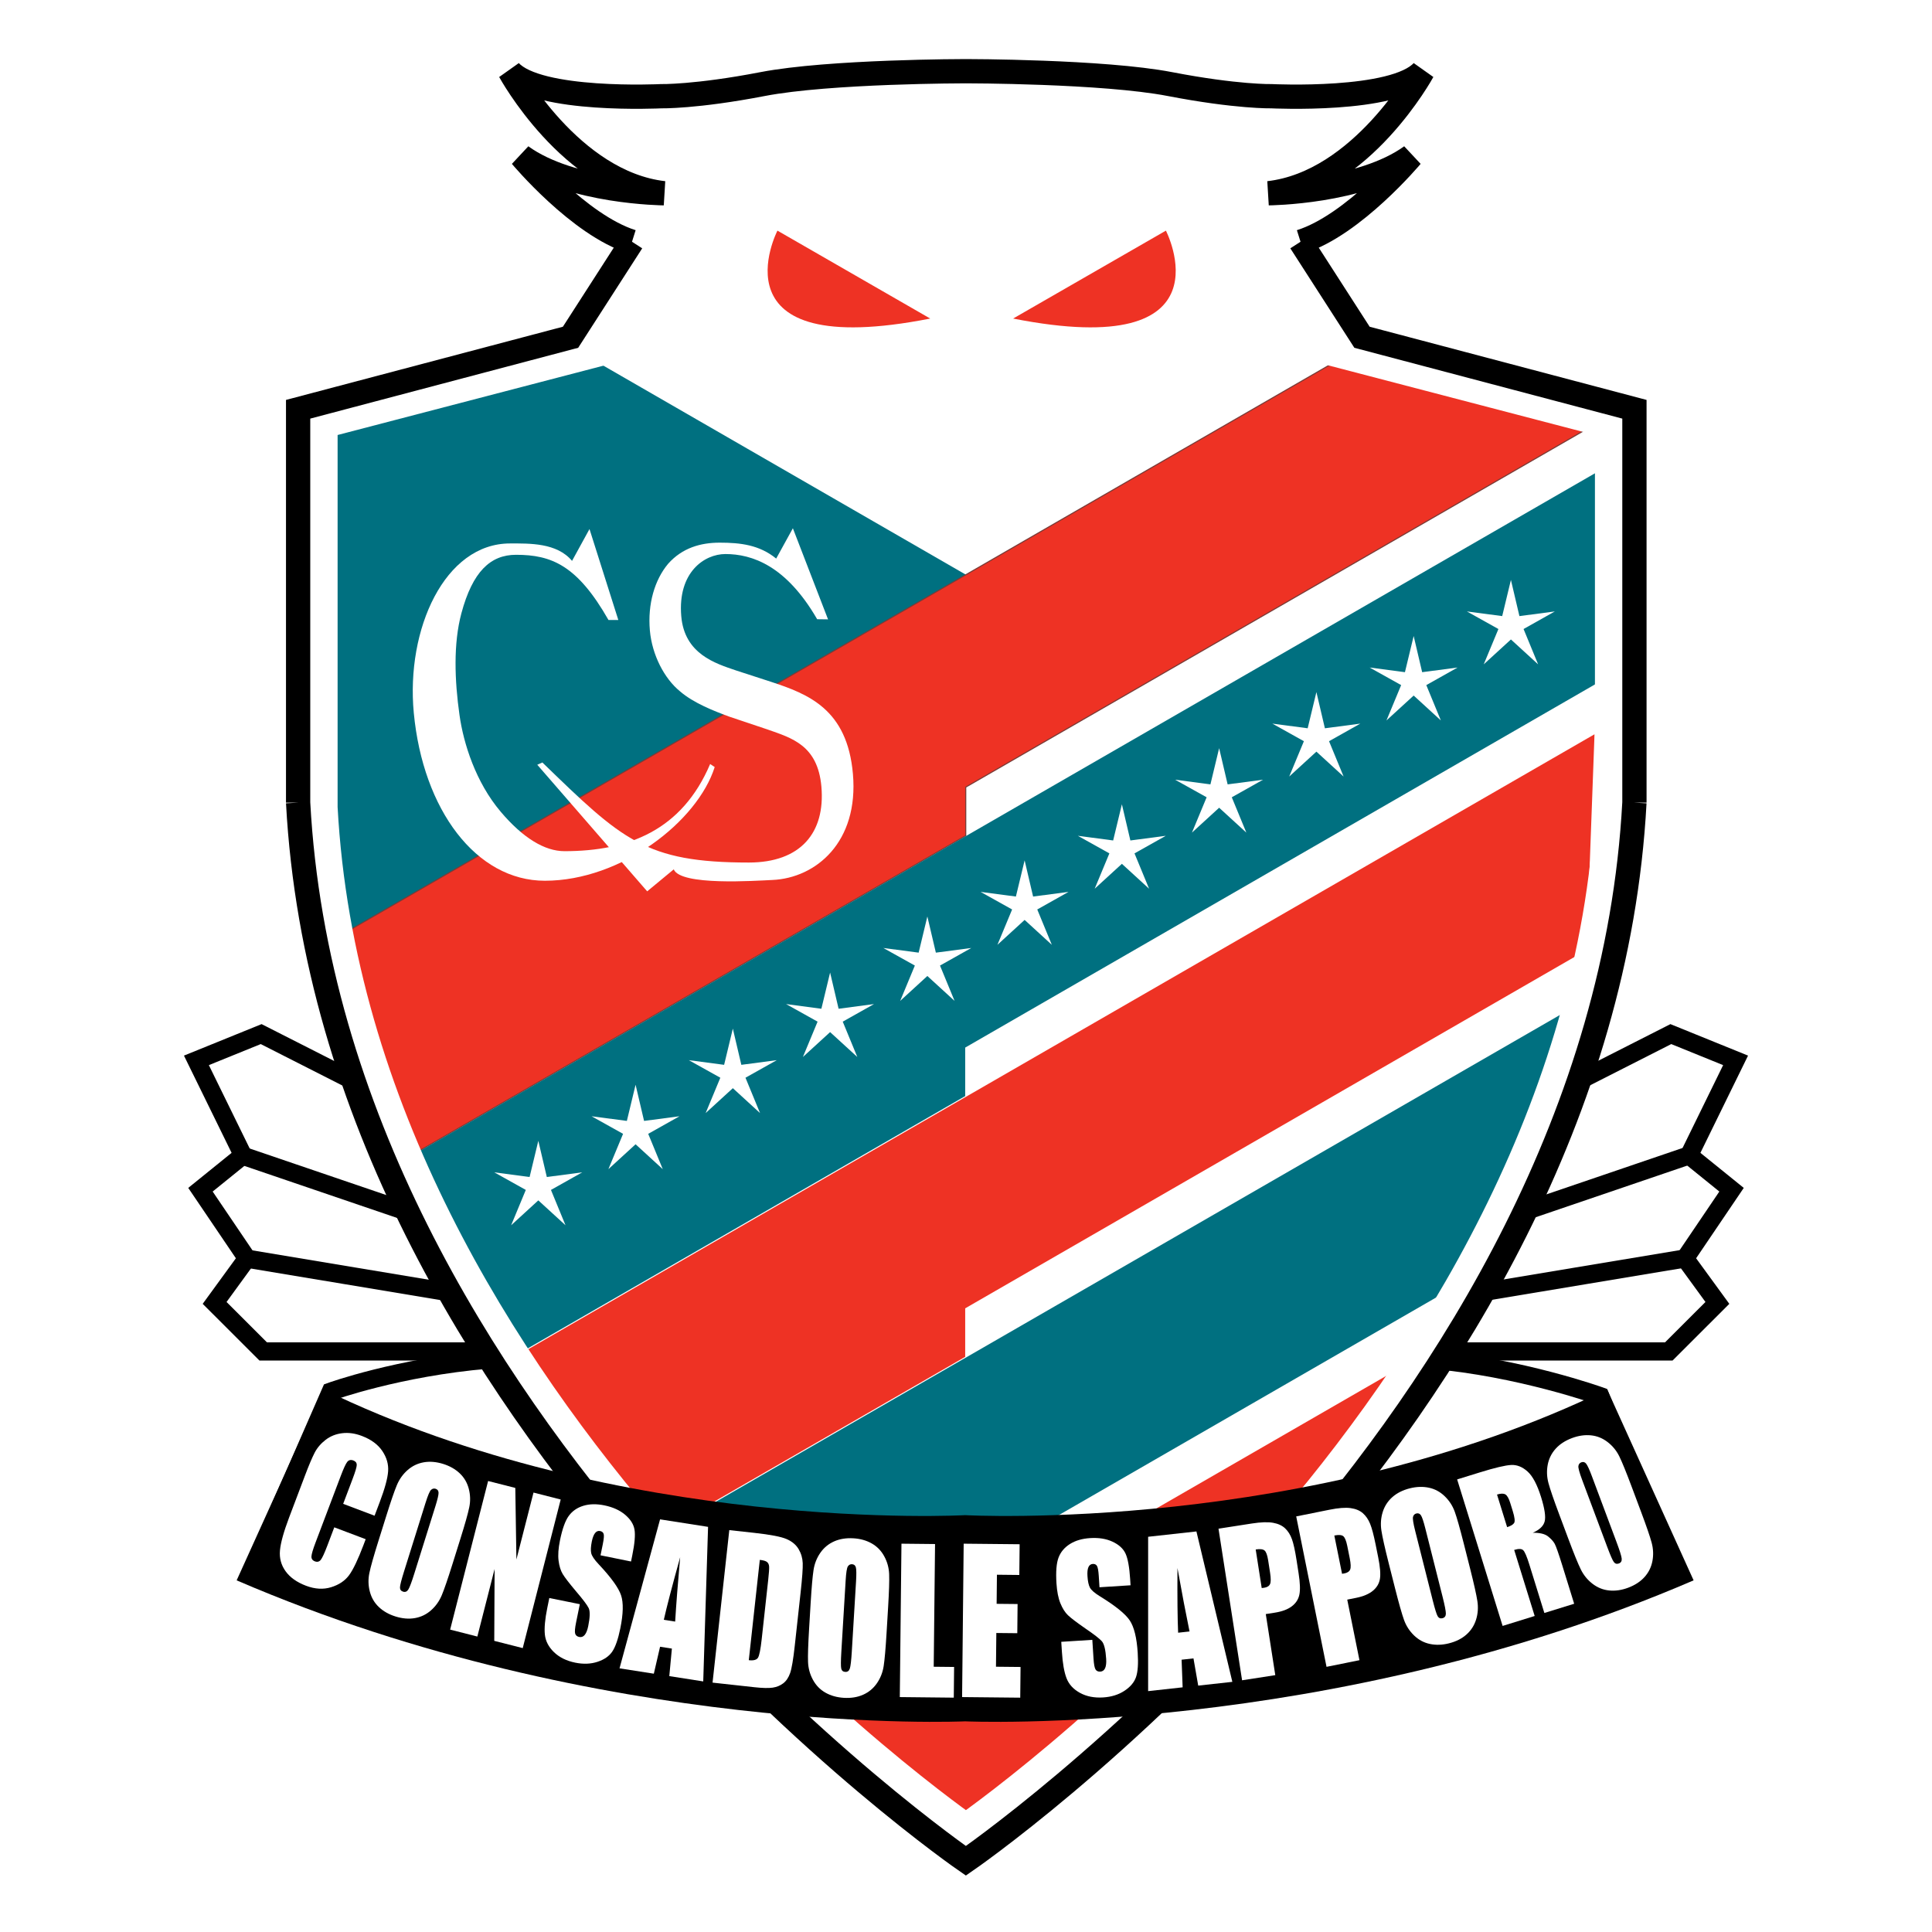 <?xml version="1.0" encoding="utf-8"?>
<!-- Generator: Adobe Illustrator 13.0.0, SVG Export Plug-In . SVG Version: 6.00 Build 14948)  -->
<!DOCTYPE svg PUBLIC "-//W3C//DTD SVG 1.0//EN" "http://www.w3.org/TR/2001/REC-SVG-20010904/DTD/svg10.dtd">
<svg version="1.0" id="Layer_1" xmlns="http://www.w3.org/2000/svg" xmlns:xlink="http://www.w3.org/1999/xlink" x="0px" y="0px"
	 width="192.756px" height="192.756px" viewBox="0 0 192.756 192.756" enable-background="new 0 0 192.756 192.756"
	 xml:space="preserve">
<g>
	<polygon fill-rule="evenodd" clip-rule="evenodd" fill="#FFFFFF" points="0,0 192.756,0 192.756,192.756 0,192.756 0,0 	"/>
	
		<polygon fill-rule="evenodd" clip-rule="evenodd" fill="#FFFFFF" stroke="#000000" stroke-width="1.814" stroke-miterlimit="2.613" points="
		173.16,105.793 166.7,103.172 154.789,109.221 143.887,134.832 166.498,134.832 171.344,129.992 168.113,125.557 172.757,118.699 
		168.518,115.271 173.16,105.793 	"/>
	
		<polygon fill-rule="evenodd" clip-rule="evenodd" fill="#FFFFFF" stroke="#000000" stroke-width="1.814" stroke-miterlimit="2.613" points="
		19.596,105.793 26.057,103.172 37.968,109.221 48.87,134.832 26.258,134.832 21.413,129.992 24.643,125.557 20,118.699 
		24.239,115.271 19.596,105.793 	"/>
	<path fill="none" stroke="#000000" stroke-width="1.814" stroke-miterlimit="2.613" d="M168.518,115.271l-17.161,5.848
		 M168.113,125.557l-20.593,3.428 M24.108,115.271l17.161,5.848 M24.512,125.557l20.593,3.428"/>
	
		<path fill-rule="evenodd" clip-rule="evenodd" fill="#FFFFFF" stroke="#000000" stroke-width="1.814" stroke-miterlimit="2.613" d="
		M28.406,149.352l4.593-10.512c0,0,6.738-2.434,15.672-3.189l16.883,13.098L28.406,149.352L28.406,149.352z"/>
	
		<path fill-rule="evenodd" clip-rule="evenodd" fill="#FFFFFF" stroke="#000000" stroke-width="1.814" stroke-miterlimit="2.613" d="
		M164.883,152.176l-5.224-12.881c0,0-8.011-2.889-16.944-3.645l-13.97,15.316L164.883,152.176L164.883,152.176z"/>
	<path fill-rule="evenodd" clip-rule="evenodd" fill="#FFFFFF" d="M29.744,80.081V40.832l27.179-7.184l6.132-9.528
		c-5.3-1.665-11.054-8.546-11.054-8.546c4.997,3.63,14.234,3.706,14.234,3.706C56.923,18.221,50.866,7.104,50.866,7.104
		c2.801,3.101,15.066,2.496,15.066,2.496s3.483,0.076,10.145-1.21c6.663-1.286,20.29-1.286,20.29-1.286s13.703,0,20.365,1.286
		s10.145,1.21,10.145,1.21s12.266,0.605,15.066-2.496c0,0-6.057,11.117-15.369,12.176c0,0,9.236-0.076,14.233-3.706
		c0,0-5.754,6.881-11.054,8.546l6.133,9.528l27.18,7.184v39.249c-3.331,62.011-66.699,105.571-66.699,105.571
		S33.075,142.092,29.744,80.081L29.744,80.081z"/>
	<polygon fill-rule="evenodd" clip-rule="evenodd" fill="#007080" points="96.404,57.359 57.725,35.054 33.049,41.866 
		33.503,95.385 96.385,59.749 96.404,57.359 	"/>
	
		<polygon fill-rule="evenodd" clip-rule="evenodd" fill="#EE3224" stroke="#793B37" stroke-width="0.216" stroke-miterlimit="2.613" points="
		96.298,83.343 41.344,115.035 34.437,93.115 133.908,35.75 158.292,42.751 96.298,78.503 96.298,83.343 	"/>
	<polygon fill-rule="evenodd" clip-rule="evenodd" fill="#EE3224" points="96.298,83.343 41.344,115.035 34.437,93.115 
		133.908,35.75 158.292,42.751 96.298,78.503 96.298,83.343 	"/>
	<polygon fill-rule="evenodd" clip-rule="evenodd" fill="#EE3224" points="96.298,135.373 65.472,153.15 51.222,135.465 
		159.085,73.259 158.292,94.78 96.298,130.533 96.298,135.373 	"/>
	<polygon fill-rule="evenodd" clip-rule="evenodd" fill="#EE3224" points="82.693,169.344 141.251,135.572 103.741,178.27 
		96.298,182.562 82.693,169.344 	"/>
	<polygon fill-rule="evenodd" clip-rule="evenodd" fill="#007080" points="96.298,109.357 51.31,135.303 41.255,115.197 
		160.135,46.64 160.391,67.556 96.298,104.518 96.298,109.357 	"/>
	<polygon fill-rule="evenodd" clip-rule="evenodd" fill="#007080" points="96.298,161.387 81.732,169.787 65.384,153.311 
		158.036,99.879 144.654,128.66 96.298,156.547 96.298,161.387 	"/>
	<path fill="none" stroke="#FFFFFF" stroke-width="3.88" stroke-miterlimit="2.613" d="M31.743,80.578V41.901l64.7-16.874
		l64.624,16.874v38.677 M161.066,80.578c-3.231,60.151-64.698,102.405-64.698,102.405S34.974,140.729,31.743,80.578"/>
	<path fill="none" stroke="#000000" stroke-width="2.421" stroke-miterlimit="2.613" d="M29.744,80.081V40.832l27.179-7.184
		l6.132-9.528 M63.055,24.12c-5.3-1.665-11.054-8.546-11.054-8.546c4.997,3.63,14.234,3.706,14.234,3.706
		C56.923,18.221,50.866,7.104,50.866,7.104c2.801,3.101,15.066,2.496,15.066,2.496s3.483,0.076,10.145-1.21
		c6.663-1.286,20.29-1.286,20.29-1.286s13.704,0,20.366,1.286s10.145,1.21,10.145,1.21s12.266,0.605,15.066-2.496
		c0,0-6.057,11.117-15.369,12.176c0,0,9.236-0.076,14.233-3.706c0,0-5.754,6.881-11.054,8.546 M129.754,24.12l6.133,9.528
		l27.18,7.184v39.249 M163.066,80.081c-3.331,62.011-66.7,105.571-66.7,105.571S33.075,142.092,29.744,80.081"/>
	<path fill-rule="evenodd" clip-rule="evenodd" fill="#EE3224" d="M92.809,31.782L77.566,23.01
		C77.566,23.01,70.802,36.118,92.809,31.782L92.809,31.782z"/>
	<path fill-rule="evenodd" clip-rule="evenodd" fill="#EE3224" d="M101.079,31.782l15.243-8.771
		C116.322,23.01,123.086,36.118,101.079,31.782L101.079,31.782z"/>
	<polygon fill-rule="evenodd" clip-rule="evenodd" fill="#FFFFFF" points="64.259,111.834 67.793,111.369 64.672,113.123 
		66.125,116.648 63.412,114.164 60.699,116.648 62.164,113.123 59.02,111.369 62.542,111.834 63.412,108.225 64.259,111.834 	"/>
	<polygon fill-rule="evenodd" clip-rule="evenodd" fill="#FFFFFF" points="54.556,117.43 58.089,116.965 54.969,118.719 
		56.421,122.244 53.708,119.762 50.996,122.244 52.46,118.719 49.316,116.965 52.838,117.43 53.708,113.82 54.556,117.43 	"/>
	<polygon fill-rule="evenodd" clip-rule="evenodd" fill="#FFFFFF" points="73.963,106.238 77.497,105.773 74.376,107.525 
		75.829,111.051 73.116,108.568 70.403,111.051 71.868,107.525 68.724,105.773 72.246,106.238 73.116,102.627 73.963,106.238 	"/>
	<polygon fill-rule="evenodd" clip-rule="evenodd" fill="#FFFFFF" points="83.667,100.643 87.2,100.176 84.08,101.93 
		85.533,105.455 82.82,102.973 80.106,105.455 81.571,101.93 78.427,100.176 81.949,100.643 82.82,97.031 83.667,100.643 	"/>
	<polygon fill-rule="evenodd" clip-rule="evenodd" fill="#FFFFFF" points="93.371,95.046 96.904,94.581 93.784,96.334 
		95.237,99.859 92.523,97.375 89.811,99.859 91.275,96.334 88.131,94.581 91.653,95.046 92.523,91.436 93.371,95.046 	"/>
	<polygon fill-rule="evenodd" clip-rule="evenodd" fill="#FFFFFF" points="103.073,89.449 106.607,88.984 103.487,90.738 
		104.94,94.263 102.227,91.78 99.514,94.263 100.979,90.738 97.834,88.984 101.356,89.449 102.227,85.839 103.073,89.449 	"/>
	<polygon fill-rule="evenodd" clip-rule="evenodd" fill="#FFFFFF" points="112.777,83.853 116.311,83.388 113.19,85.142 
		114.644,88.667 111.931,86.184 109.217,88.667 110.683,85.142 107.538,83.388 111.06,83.853 111.931,80.243 112.777,83.853 	"/>
	<polygon fill-rule="evenodd" clip-rule="evenodd" fill="#FFFFFF" points="122.481,78.257 126.015,77.792 122.895,79.545 
		124.348,83.07 121.634,80.587 118.921,83.07 120.386,79.545 117.241,77.792 120.764,78.257 121.634,74.646 122.481,78.257 	"/>
	<polygon fill-rule="evenodd" clip-rule="evenodd" fill="#FFFFFF" points="132.185,72.661 135.719,72.195 132.598,73.95 
		134.051,77.474 131.338,74.991 128.625,77.474 130.09,73.95 126.945,72.195 130.467,72.661 131.338,69.05 132.185,72.661 	"/>
	<polygon fill-rule="evenodd" clip-rule="evenodd" fill="#FFFFFF" points="141.889,67.064 145.422,66.599 142.302,68.353 
		143.754,71.878 141.042,69.395 138.328,71.878 139.793,68.353 136.649,66.599 140.171,67.064 141.042,63.454 141.889,67.064 	"/>
	<polygon fill-rule="evenodd" clip-rule="evenodd" fill="#FFFFFF" points="151.593,61.468 155.126,61.003 152.006,62.757 
		153.458,66.282 150.745,63.799 148.032,66.282 149.497,62.757 146.353,61.003 149.875,61.468 150.745,57.858 151.593,61.468 	"/>
	<path fill-rule="evenodd" clip-rule="evenodd" d="M96.292,151.168c0,0-34.372,1.891-64.05-12.555l-8.631,19.059
		c36.492,15.729,72.681,14.066,72.681,14.066s36.188,1.662,72.68-14.066l-8.631-19.059
		C130.662,153.059,96.292,151.168,96.292,151.168L96.292,151.168z"/>
	<path fill-rule="evenodd" clip-rule="evenodd" fill="#FFFFFF" d="M37.372,151.223l-3.134-1.184l0.943-2.494
		c0.274-0.725,0.412-1.189,0.412-1.396c0-0.205-0.112-0.35-0.336-0.436c-0.26-0.098-0.465-0.049-0.615,0.143
		c-0.15,0.193-0.362,0.652-0.637,1.377l-2.517,6.65c-0.264,0.695-0.401,1.162-0.414,1.4c-0.013,0.238,0.102,0.402,0.344,0.494
		c0.236,0.088,0.429,0.041,0.581-0.145c0.151-0.186,0.375-0.672,0.672-1.455l0.68-1.795l3.134,1.184l-0.21,0.557
		c-0.56,1.48-1.046,2.496-1.458,3.049c-0.411,0.551-1.006,0.947-1.784,1.186s-1.61,0.189-2.496-0.145
		c-0.915-0.346-1.596-0.828-2.042-1.447c-0.447-0.621-0.634-1.316-0.562-2.088c0.072-0.77,0.375-1.857,0.906-3.262l1.583-4.184
		c0.39-1.031,0.712-1.793,0.966-2.287c0.254-0.492,0.62-0.922,1.095-1.289c0.476-0.367,1.027-0.588,1.653-0.664
		c0.626-0.078,1.278,0.012,1.957,0.268c0.927,0.352,1.609,0.852,2.048,1.502s0.632,1.328,0.582,2.033s-0.33,1.727-0.836,3.066
		L37.372,151.223L37.372,151.223z"/>
	<path fill-rule="evenodd" clip-rule="evenodd" fill="#FFFFFF" d="M41.34,156.982c-0.269,0.861-0.47,1.396-0.602,1.605
		c-0.132,0.209-0.306,0.281-0.523,0.213c-0.21-0.066-0.313-0.207-0.309-0.424s0.141-0.748,0.406-1.596l2.137-6.818
		c0.235-0.752,0.42-1.191,0.556-1.316c0.135-0.127,0.288-0.162,0.456-0.111c0.192,0.061,0.291,0.195,0.294,0.404
		s-0.101,0.654-0.313,1.334L41.34,156.982L41.34,156.982z M45.919,153.572c0.471-1.504,0.771-2.564,0.898-3.186
		c0.129-0.619,0.113-1.234-0.046-1.846c-0.158-0.611-0.459-1.125-0.903-1.545c-0.443-0.42-0.994-0.732-1.649-0.938
		c-0.692-0.215-1.341-0.27-1.947-0.162s-1.141,0.365-1.606,0.775c-0.466,0.408-0.822,0.908-1.071,1.502
		c-0.249,0.592-0.603,1.623-1.062,3.09l-0.783,2.498c-0.471,1.502-0.771,2.564-0.899,3.186c-0.128,0.619-0.113,1.234,0.046,1.846
		c0.159,0.611,0.46,1.125,0.904,1.545c0.443,0.42,0.994,0.73,1.65,0.936c0.692,0.217,1.341,0.271,1.946,0.164
		s1.141-0.365,1.606-0.775s0.822-0.91,1.071-1.502c0.248-0.592,0.602-1.623,1.062-3.09L45.919,153.572L45.919,153.572z"/>
	<polygon fill-rule="evenodd" clip-rule="evenodd" fill="#FFFFFF" points="55.941,149.607 52.153,164.432 49.312,163.709 
		49.347,156.537 47.625,163.279 44.911,162.586 48.699,147.76 51.412,148.451 51.522,155.59 53.228,148.914 55.941,149.607 	"/>
	<path fill-rule="evenodd" clip-rule="evenodd" fill="#FFFFFF" d="M62.958,155.791l-3.043-0.617l0.227-1.113
		c0.105-0.518,0.134-0.857,0.086-1.016c-0.049-0.158-0.166-0.256-0.351-0.293c-0.197-0.041-0.366,0.025-0.504,0.197
		s-0.247,0.451-0.327,0.84c-0.101,0.502-0.123,0.891-0.062,1.166c0.06,0.275,0.307,0.645,0.741,1.105
		c1.249,1.328,1.995,2.363,2.238,3.1c0.249,0.74,0.223,1.846-0.077,3.314c-0.218,1.068-0.484,1.836-0.798,2.301
		c-0.313,0.463-0.806,0.805-1.479,1.025c-0.673,0.221-1.411,0.248-2.215,0.084c-0.879-0.178-1.586-0.529-2.125-1.049
		c-0.538-0.521-0.841-1.107-0.908-1.758c-0.067-0.65,0.014-1.537,0.243-2.662l0.201-0.982l3.043,0.617l-0.373,1.826
		c-0.114,0.562-0.146,0.934-0.09,1.111c0.054,0.178,0.189,0.289,0.405,0.334c0.217,0.043,0.399-0.025,0.55-0.207
		c0.149-0.182,0.265-0.475,0.347-0.875c0.18-0.883,0.196-1.482,0.047-1.797c-0.155-0.314-0.576-0.873-1.263-1.676
		c-0.679-0.807-1.123-1.383-1.33-1.727c-0.207-0.346-0.344-0.791-0.413-1.34c-0.068-0.547-0.021-1.221,0.141-2.018
		c0.235-1.15,0.528-1.965,0.88-2.445c0.353-0.482,0.837-0.816,1.452-1.004s1.312-0.201,2.091-0.043
		c0.847,0.174,1.538,0.484,2.071,0.934s0.847,0.941,0.94,1.479c0.094,0.537,0.019,1.402-0.224,2.594L62.958,155.791L62.958,155.791z
		"/>
	<path fill-rule="evenodd" clip-rule="evenodd" fill="#FFFFFF" d="M66.229,161.609c0.297-1.326,0.841-3.406,1.631-6.244
		c-0.227,2.543-0.393,4.682-0.499,6.42L66.229,161.609L66.229,161.609z M65.855,151.586l-4.045,14.865l3.423,0.533l0.622-2.688
		l1.179,0.184l-0.258,2.746l3.386,0.529l0.482-15.42L65.855,151.586L65.855,151.586z"/>
	<path fill-rule="evenodd" clip-rule="evenodd" fill="#FFFFFF" d="M76.534,155.848c0.122,0.104,0.19,0.256,0.202,0.455
		c0.013,0.197-0.018,0.641-0.093,1.33l-0.649,5.91c-0.112,1.016-0.235,1.631-0.37,1.848c-0.134,0.217-0.44,0.299-0.917,0.246
		l1.099-10.008C76.169,155.668,76.413,155.742,76.534,155.848L76.534,155.848z M71.091,167.875l4.196,0.461
		c0.796,0.086,1.397,0.1,1.804,0.041c0.406-0.061,0.759-0.207,1.057-0.436c0.299-0.23,0.526-0.572,0.684-1.02
		c0.157-0.449,0.311-1.355,0.461-2.723l0.585-5.328c0.159-1.441,0.228-2.41,0.21-2.91c-0.019-0.5-0.154-0.967-0.408-1.4
		c-0.255-0.434-0.654-0.77-1.2-1.006c-0.545-0.238-1.621-0.445-3.226-0.621l-2.493-0.273L71.091,167.875L71.091,167.875z"/>
	<path fill-rule="evenodd" clip-rule="evenodd" fill="#FFFFFF" d="M84.985,164.773c-0.054,0.898-0.121,1.467-0.198,1.701
		c-0.078,0.234-0.229,0.346-0.456,0.332c-0.22-0.014-0.354-0.125-0.401-0.336s-0.044-0.76,0.009-1.648l0.431-7.133
		c0.047-0.785,0.12-1.256,0.222-1.41c0.1-0.154,0.239-0.227,0.416-0.217c0.201,0.012,0.329,0.119,0.383,0.322
		c0.053,0.201,0.06,0.658,0.018,1.369L84.985,164.773L84.985,164.773z M88.607,160.359c0.095-1.572,0.129-2.674,0.104-3.307
		s-0.188-1.227-0.49-1.781c-0.301-0.555-0.719-0.982-1.25-1.283c-0.532-0.301-1.141-0.471-1.827-0.512
		c-0.725-0.043-1.367,0.061-1.929,0.311c-0.562,0.25-1.019,0.629-1.372,1.139s-0.579,1.08-0.676,1.715
		c-0.098,0.637-0.194,1.721-0.286,3.254l-0.157,2.613c-0.095,1.574-0.13,2.676-0.105,3.309c0.024,0.633,0.188,1.227,0.49,1.781
		c0.301,0.555,0.718,0.982,1.25,1.281c0.532,0.301,1.141,0.471,1.828,0.514c0.724,0.043,1.367-0.061,1.928-0.311
		s1.019-0.629,1.372-1.139c0.353-0.51,0.579-1.082,0.677-1.715c0.098-0.635,0.194-1.721,0.286-3.256L88.607,160.359L88.607,160.359z
		"/>
	<polygon fill-rule="evenodd" clip-rule="evenodd" fill="#FFFFFF" points="93.29,154.049 93.157,166.291 95.191,166.312 
		95.159,169.375 89.773,169.318 89.939,154.014 93.29,154.049 	"/>
	<polygon fill-rule="evenodd" clip-rule="evenodd" fill="#FFFFFF" points="96.146,154.014 101.729,154.07 101.697,157.135 
		99.464,157.111 99.434,160.014 101.525,160.035 101.496,162.945 99.404,162.924 99.369,166.289 101.821,166.314 101.789,169.377 
		95.989,169.318 96.146,154.014 	"/>
	<path fill-rule="evenodd" clip-rule="evenodd" fill="#FFFFFF" d="M112.795,158.164l-3.099,0.197l-0.072-1.133
		c-0.034-0.527-0.095-0.861-0.183-1.002c-0.088-0.139-0.227-0.203-0.415-0.191c-0.201,0.014-0.347,0.121-0.435,0.322
		c-0.089,0.201-0.12,0.5-0.094,0.896c0.031,0.51,0.112,0.889,0.243,1.141c0.13,0.25,0.465,0.541,1.004,0.873
		c1.554,0.955,2.544,1.758,2.972,2.406c0.433,0.648,0.697,1.721,0.793,3.217c0.069,1.088,0.014,1.898-0.167,2.428
		c-0.181,0.527-0.568,0.988-1.159,1.375c-0.592,0.389-1.297,0.607-2.116,0.66c-0.895,0.057-1.668-0.096-2.323-0.457
		s-1.101-0.848-1.336-1.459c-0.235-0.609-0.39-1.486-0.462-2.633l-0.064-1l3.098-0.197l0.119,1.859
		c0.036,0.572,0.104,0.938,0.203,1.096s0.258,0.229,0.479,0.215c0.22-0.014,0.378-0.129,0.476-0.344
		c0.096-0.213,0.132-0.525,0.105-0.934c-0.058-0.9-0.199-1.48-0.424-1.746c-0.232-0.262-0.784-0.691-1.657-1.285
		c-0.867-0.602-1.444-1.041-1.734-1.32c-0.29-0.277-0.54-0.672-0.75-1.184c-0.209-0.51-0.34-1.172-0.393-1.982
		c-0.074-1.17-0.005-2.033,0.21-2.59c0.214-0.557,0.592-1.006,1.137-1.348c0.544-0.342,1.212-0.537,2.006-0.588
		c0.862-0.055,1.61,0.064,2.242,0.359s1.063,0.688,1.294,1.182s0.385,1.348,0.464,2.562L112.795,158.164L112.795,158.164z"/>
	<path fill-rule="evenodd" clip-rule="evenodd" fill="#FFFFFF" d="M117.542,162.896c-0.062-1.355-0.084-3.506-0.067-6.451
		c0.449,2.512,0.852,4.621,1.205,6.326L117.542,162.896L117.542,162.896z M114.55,153.324l-0.001,15.4l3.443-0.379l-0.104-2.756
		l1.185-0.131l0.473,2.715l3.405-0.375l-3.584-15.006L114.55,153.324L114.55,153.324z"/>
	<path fill-rule="evenodd" clip-rule="evenodd" fill="#FFFFFF" d="M126.165,154.693c0.158,0.135,0.277,0.461,0.358,0.977
		l0.193,1.242c0.087,0.562,0.086,0.939-0.006,1.135c-0.091,0.197-0.285,0.318-0.585,0.363c-0.068,0.012-0.15,0.021-0.245,0.029
		l-0.599-3.848C125.712,154.523,126.006,154.559,126.165,154.693L126.165,154.693z M123.923,167.643l3.312-0.514l-0.948-6.092
		l0.889-0.139c0.723-0.111,1.288-0.32,1.697-0.627s0.663-0.693,0.763-1.162c0.1-0.467,0.075-1.186-0.076-2.15l-0.205-1.316
		c-0.147-0.947-0.3-1.639-0.458-2.078c-0.157-0.438-0.383-0.797-0.675-1.076s-0.693-0.467-1.203-0.559
		c-0.51-0.094-1.216-0.07-2.119,0.07l-3.33,0.518L123.923,167.643L123.923,167.643z"/>
	<path fill-rule="evenodd" clip-rule="evenodd" fill="#FFFFFF" d="M129.323,151.293l3.304-0.664
		c0.896-0.182,1.603-0.236,2.114-0.166c0.514,0.07,0.923,0.24,1.228,0.506c0.305,0.268,0.545,0.615,0.722,1.047
		c0.178,0.43,0.36,1.115,0.55,2.055l0.263,1.307c0.193,0.957,0.25,1.672,0.172,2.145c-0.079,0.473-0.315,0.871-0.711,1.193
		c-0.395,0.324-0.95,0.559-1.668,0.703l-0.882,0.176l1.218,6.043l-3.285,0.662L129.323,151.293L129.323,151.293z M133.126,153.199
		l0.77,3.818c0.093-0.012,0.174-0.025,0.242-0.039c0.297-0.061,0.486-0.189,0.568-0.389c0.082-0.201,0.067-0.578-0.045-1.135
		l-0.248-1.232c-0.104-0.512-0.237-0.832-0.401-0.961C133.847,153.135,133.552,153.113,133.126,153.199L133.126,153.199z"/>
	<path fill-rule="evenodd" clip-rule="evenodd" fill="#FFFFFF" d="M143.927,159.309c0.22,0.875,0.329,1.436,0.327,1.684
		c-0.003,0.248-0.114,0.398-0.334,0.455c-0.215,0.055-0.377-0.014-0.485-0.199c-0.109-0.188-0.272-0.713-0.49-1.574l-1.75-6.93
		c-0.194-0.764-0.266-1.234-0.216-1.412c0.049-0.18,0.159-0.291,0.331-0.334c0.195-0.049,0.35,0.016,0.463,0.191
		c0.112,0.176,0.257,0.609,0.431,1.299L143.927,159.309L143.927,159.309z M146.043,154.008c-0.387-1.527-0.688-2.59-0.903-3.186
		c-0.215-0.594-0.551-1.111-1.007-1.549c-0.455-0.438-0.981-0.721-1.579-0.846c-0.599-0.125-1.23-0.104-1.897,0.064
		c-0.703,0.178-1.285,0.471-1.745,0.879c-0.459,0.408-0.78,0.908-0.963,1.5s-0.224,1.205-0.125,1.84s0.336,1.699,0.712,3.189
		l0.642,2.539c0.387,1.527,0.688,2.59,0.902,3.186c0.216,0.596,0.552,1.113,1.007,1.551s0.982,0.719,1.58,0.844
		c0.599,0.125,1.23,0.105,1.897-0.064c0.703-0.176,1.285-0.469,1.744-0.877c0.46-0.408,0.781-0.91,0.964-1.502
		c0.182-0.592,0.224-1.205,0.125-1.84c-0.098-0.635-0.336-1.697-0.712-3.189L146.043,154.008L146.043,154.008z"/>
	<path fill-rule="evenodd" clip-rule="evenodd" fill="#FFFFFF" d="M150.183,149.094c0.184,0.102,0.348,0.385,0.491,0.848
		l0.249,0.803c0.2,0.645,0.246,1.047,0.138,1.209s-0.34,0.299-0.695,0.408l-1.008-3.25C149.724,148.998,150,148.992,150.183,149.094
		L150.183,149.094z M149.916,162.219l3.199-0.992l-2.045-6.59c0.44-0.135,0.74-0.127,0.9,0.029c0.16,0.154,0.362,0.623,0.605,1.404
		l1.506,4.857l2.974-0.92l-1.195-3.855c-0.366-1.18-0.617-1.891-0.752-2.137c-0.136-0.244-0.36-0.49-0.675-0.736
		c-0.313-0.246-0.816-0.363-1.507-0.355c0.675-0.293,1.071-0.674,1.188-1.139s-0.002-1.266-0.355-2.404
		c-0.386-1.244-0.836-2.1-1.35-2.564c-0.515-0.465-1.06-0.684-1.636-0.656s-1.62,0.273-3.133,0.742l-2.26,0.699L149.916,162.219
		L149.916,162.219z"/>
	<path fill-rule="evenodd" clip-rule="evenodd" fill="#FFFFFF" d="M161.286,153.863c0.316,0.844,0.486,1.389,0.511,1.637
		c0.025,0.246-0.069,0.408-0.281,0.488c-0.207,0.076-0.375,0.029-0.504-0.146c-0.129-0.172-0.35-0.676-0.66-1.508l-2.504-6.693
		c-0.276-0.738-0.399-1.197-0.37-1.381c0.029-0.182,0.127-0.303,0.292-0.365c0.189-0.07,0.35-0.025,0.48,0.139
		c0.132,0.162,0.322,0.576,0.572,1.244L161.286,153.863L161.286,153.863z M162.804,148.363c-0.552-1.475-0.968-2.496-1.247-3.064
		c-0.28-0.568-0.671-1.045-1.172-1.43c-0.5-0.385-1.055-0.607-1.663-0.666c-0.607-0.059-1.233,0.031-1.877,0.271
		c-0.68,0.254-1.226,0.609-1.637,1.064c-0.412,0.457-0.676,0.99-0.792,1.598c-0.115,0.609-0.09,1.223,0.078,1.844
		c0.168,0.619,0.521,1.648,1.061,3.09l0.917,2.451c0.552,1.477,0.969,2.498,1.248,3.066c0.28,0.568,0.67,1.045,1.171,1.43
		s1.055,0.605,1.663,0.664c0.607,0.059,1.233-0.031,1.877-0.271c0.681-0.254,1.226-0.609,1.638-1.064
		c0.412-0.457,0.676-0.99,0.792-1.598c0.115-0.607,0.09-1.223-0.078-1.842s-0.521-1.65-1.061-3.09L162.804,148.363L162.804,148.363z
		"/>
	<path fill-rule="evenodd" clip-rule="evenodd" fill="#FFFFFF" d="M79.105,52.705l3.509,9.089l-1.086-0.014
		c-3.104-5.369-6.512-6.503-9.158-6.503c-2.088,0-4.772,1.814-4.4,6.202c0.319,3.769,3.395,4.71,5.478,5.416l3.479,1.13
		c3.719,1.225,7.604,2.732,8.169,9.184c0.598,6.829-3.708,10.394-8.028,10.586c-1.705,0.076-9.167,0.604-9.848-1.059l-2.65,2.193
		L53.604,76.3l0.51-0.227c7.956,7.713,10.262,9.982,20.6,9.982c5.148,0,7.641-2.959,7.237-7.575
		c-0.363-4.144-2.977-4.851-5.371-5.699l-3.789-1.271c-1.541-0.565-3.599-1.366-4.955-2.543c-1.558-1.271-2.784-3.626-2.999-6.075
		c-0.23-2.638,0.479-5.039,1.819-6.641c1.412-1.594,3.255-2.11,5.144-2.11c2.087,0,3.974,0.227,5.64,1.588L79.105,52.705
		L79.105,52.705z"/>
	<path fill-rule="evenodd" clip-rule="evenodd" fill="#FFFFFF" d="M60.708,61.855c-3.104-5.445-5.678-6.504-9.223-6.503
		c-2.546,0-4.33,1.664-5.449,5.826c-0.815,3.033-0.681,6.708-0.19,10.172c0.401,2.833,1.612,6.689,4.111,9.639
		c2.221,2.622,4.391,3.933,6.359,3.933c6.403,0,11.724-2.086,14.536-8.697l0.454,0.303c-1.708,5.416-9.312,11.344-16.947,11.344
		c-6.846,0-12.16-7.061-13.076-16.756c-0.79-8.352,3.085-16.896,9.6-16.896c1.951-0.001,4.676-0.076,6.19,1.739l1.741-3.176
		l2.877,9.075H60.708L60.708,61.855z"/>
</g>
</svg>
